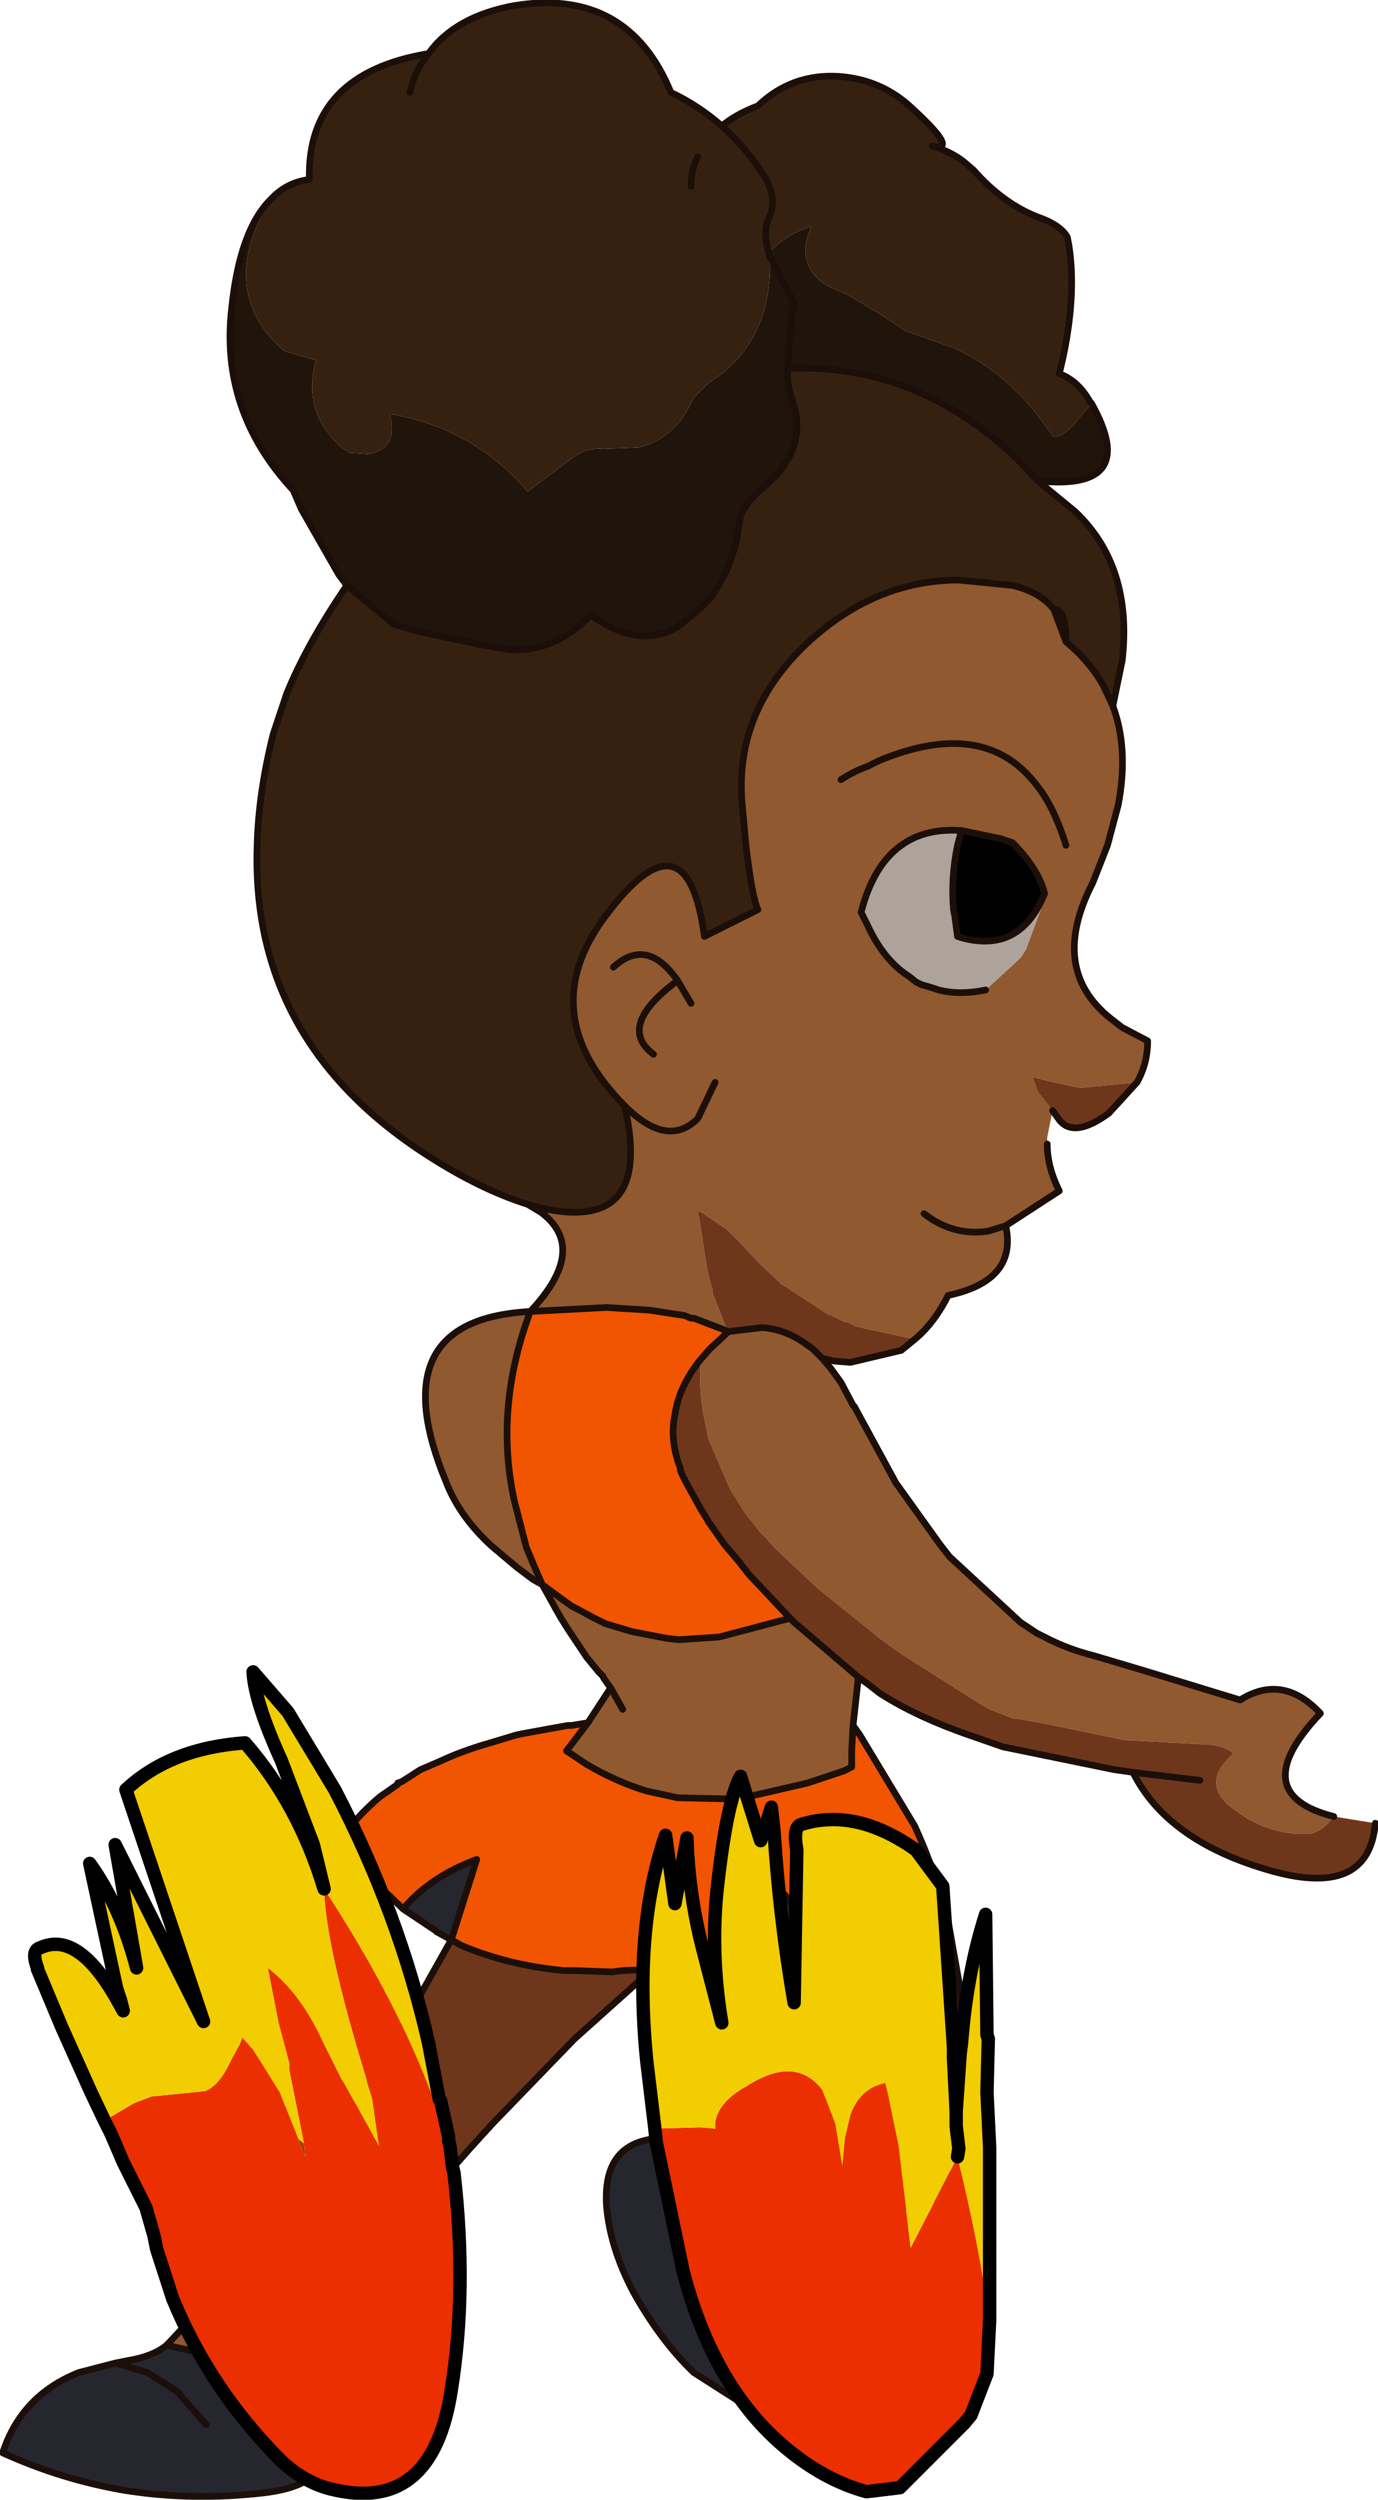 <?xml version="1.0" encoding="UTF-8" standalone="no"?>
<svg xmlns:xlink="http://www.w3.org/1999/xlink" height="93.3px" width="51.45px" xmlns="http://www.w3.org/2000/svg">
  <g transform="matrix(1.0, 0.0, 0.0, 1.0, -16.7, 4.95)">
    <path d="M32.7 -2.95 Q33.7 -4.35 35.95 -4.75 40.15 -5.4 41.75 -1.5 42.8 -1.0 43.65 -0.25 44.2 -0.7 45.0 -1.0 46.25 -2.2 48.0 -2.1 49.5 -2.0 50.6 -1.05 52.6 0.75 51.5 0.5 52.2 0.7 52.7 1.1 L53.05 1.4 Q54.15 2.65 55.45 3.15 56.3 3.45 56.55 3.9 L56.6 4.15 Q56.9 5.95 56.4 8.35 L56.25 9.0 Q56.95 9.25 57.4 10.05 L57.45 10.1 56.75 10.95 Q56.15 11.5 56.0 11.3 L55.4 10.5 Q54.15 8.9 52.35 8.05 L50.5 7.4 49.6 6.8 48.35 6.05 47.55 5.7 Q46.35 4.9 47.0 3.5 46.1 3.75 45.45 4.45 L45.45 4.65 Q45.15 3.75 45.4 3.2 45.75 2.5 45.25 1.65 44.55 0.55 43.65 -0.25 44.55 0.55 45.25 1.65 45.75 2.5 45.4 3.2 45.15 3.75 45.45 4.65 45.55 7.85 43.15 9.35 L42.6 9.9 42.45 10.2 Q41.8 11.45 40.55 11.75 L39.25 11.8 Q38.65 11.75 38.2 12.05 L36.4 13.4 Q34.95 11.7 32.95 10.95 32.15 10.65 31.25 10.5 31.6 11.8 30.45 12.0 L29.75 11.95 29.45 11.75 Q27.95 10.4 28.5 8.5 L27.3 8.15 Q24.75 5.9 26.8 2.5 27.4 1.85 28.25 1.75 28.15 -2.2 32.7 -2.95 32.2 -2.35 32.0 -1.5 32.2 -2.35 32.7 -2.95 M55.45 13.0 L56.85 14.15 Q59.0 16.2 58.6 19.7 L58.25 21.4 57.9 20.65 Q57.4 19.75 56.5 19.0 56.5 17.75 56.05 17.8 55.55 17.15 54.5 16.9 L52.5 16.7 Q49.45 16.7 46.95 18.95 44.15 21.5 44.4 24.95 L44.55 26.6 Q44.8 28.65 45.0 29.0 L43.0 30.0 Q42.35 25.15 39.3 29.25 36.6 32.85 40.0 36.3 L40.05 36.45 Q41.05 41.05 36.95 40.15 L36.4 40.0 Q34.65 39.45 32.7 38.2 26.05 33.95 26.3 26.6 26.35 24.65 26.9 22.45 L27.4 20.95 Q28.15 19.1 29.65 16.9 L31.4 18.35 32.45 18.65 34.6 19.1 35.7 19.3 Q37.45 19.4 38.75 18.0 40.55 19.3 42.0 18.45 L42.8 17.8 43.2 17.4 Q44.15 16.1 44.3 14.55 44.35 13.95 45.25 13.2 46.95 11.75 46.25 9.9 46.1 9.45 46.1 8.8 48.6 8.7 50.8 9.6 52.85 10.45 54.65 12.15 L55.45 13.0 M42.5 2.0 Q42.5 1.4 42.75 0.9 42.5 1.4 42.5 2.0" fill="#362111" fill-rule="evenodd" stroke="none"/>
    <path d="M58.25 21.4 Q58.85 23.0 58.45 25.1 L58.05 26.6 57.5 28.0 Q55.85 31.2 58.15 33.05 L58.6 33.4 59.55 33.9 Q59.55 34.75 59.15 35.45 L57.05 35.65 56.75 35.6 55.85 35.4 55.25 35.25 55.45 35.8 56.0 36.5 55.8 37.5 55.8 37.75 Q55.8 38.6 56.25 39.5 L54.25 40.8 Q54.7 42.85 52.1 43.4 51.6 44.4 50.9 45.0 L50.7 45.0 49.05 44.65 48.65 44.55 48.35 44.4 48.25 44.4 47.75 44.15 47.6 44.1 46.0 43.05 45.9 43.0 45.0 42.15 44.35 41.45 44.3 41.4 43.85 40.95 42.9 40.3 42.75 40.25 42.8 40.5 43.1 42.4 43.25 43.05 43.3 43.15 43.3 43.3 43.75 44.45 43.9 44.75 45.15 44.6 Q45.95 44.65 46.7 45.15 L47.05 45.4 47.3 45.65 47.4 45.75 47.7 46.1 48.1 46.65 48.55 47.5 48.6 47.55 50.15 50.4 51.8 52.7 52.15 53.15 54.8 55.6 55.4 56.0 55.7 56.15 Q56.55 56.6 57.55 56.85 L59.4 57.4 63.0 58.5 Q64.6 57.5 66.0 59.0 63.15 62.0 66.5 62.85 66.0 63.5 65.5 63.5 63.95 63.55 62.6 62.45 61.55 61.55 62.75 60.5 62.35 60.15 61.5 60.15 L58.7 60.0 55.55 59.35 54.7 59.2 54.55 59.2 53.65 58.85 53.3 58.65 50.3 56.75 49.55 56.2 47.25 54.35 45.65 52.85 45.3 52.45 45.05 52.2 44.5 51.5 44.1 50.85 44.0 50.7 43.9 50.5 43.15 48.75 43.05 48.25 Q42.8 47.2 42.85 46.05 L42.85 45.8 43.2 45.4 43.9 44.75 43.65 44.65 42.6 44.25 42.5 44.25 42.25 44.15 40.95 43.95 39.35 43.85 36.5 44.0 Q35.15 47.6 35.9 51.05 L36.35 52.8 36.75 53.75 36.95 54.2 37.7 54.75 38.05 55.0 38.25 55.1 38.8 55.4 39.3 55.65 40.3 55.95 41.6 56.2 42.05 56.25 43.55 56.15 46.2 55.45 46.35 55.6 48.75 57.65 48.55 59.45 48.5 60.4 48.5 61.0 48.2 61.15 46.85 61.6 44.25 62.2 42.0 62.15 40.85 61.9 Q39.7 61.55 38.6 60.9 L37.85 60.4 38.65 59.35 39.5 58.05 39.25 57.7 39.2 57.6 39.05 57.45 38.6 56.9 38.2 56.3 37.9 55.85 37.65 55.45 37.45 55.1 36.95 54.2 36.6 54.0 36.0 53.55 35.05 52.75 Q33.85 51.65 33.35 50.35 30.85 44.3 36.5 44.0 38.7 41.65 36.9 40.3 L36.95 40.15 Q41.05 41.05 40.05 36.45 L40.1 36.4 40.0 36.3 Q36.6 32.85 39.3 29.25 42.35 25.15 43.0 30.0 L45.0 29.0 Q44.8 28.65 44.55 26.6 L44.4 24.95 Q44.15 21.5 46.95 18.95 49.45 16.7 52.5 16.7 L54.5 16.9 Q55.55 17.15 56.05 17.8 L56.5 19.0 Q57.4 19.75 57.9 20.65 L58.25 21.4 M41.5 74.85 Q44.1 74.85 47.85 73.35 L47.9 73.3 47.8 73.05 Q49.4 73.3 49.95 75.5 L43.9 77.45 Q43.0 76.0 41.5 74.85 M23.0 82.5 L24.4 81.0 26.3 78.75 29.65 74.1 30.35 73.05 30.35 73.0 30.4 73.0 Q31.4 73.15 31.55 73.5 32.65 75.55 31.1 77.35 28.6 80.35 26.55 83.6 L26.5 83.7 26.35 83.6 23.95 82.8 23.9 82.8 23.0 82.6 23.0 82.5 M48.1 24.15 Q48.55 23.85 49.1 23.65 L49.5 23.45 Q53.45 21.8 55.4 24.35 56.05 25.15 56.5 26.6 56.05 25.15 55.4 24.35 53.45 21.8 49.5 23.45 L49.1 23.65 Q48.55 23.85 48.1 24.15 M55.7 28.4 Q55.5 27.55 54.6 26.6 L54.5 26.5 54.05 26.35 52.6 26.05 Q51.25 25.95 50.35 26.6 49.3 27.35 48.85 29.1 L49.1 29.6 Q49.7 30.9 50.65 31.5 L50.9 31.7 51.1 31.8 51.45 31.9 51.75 32.0 Q52.55 32.2 53.5 32.0 L54.8 30.8 55.0 30.5 55.65 28.75 55.7 28.65 55.7 28.4 M43.4 35.45 L42.75 36.8 Q41.65 37.9 40.1 36.4 41.65 37.9 42.75 36.8 L43.4 35.45 M41.1 34.4 Q39.7 33.35 42.0 31.65 L42.5 32.5 42.0 31.65 Q39.7 33.35 41.1 34.4 M51.2 40.35 Q52.3 41.2 53.6 41.0 L54.25 40.8 53.6 41.0 Q52.3 41.2 51.2 40.35 M39.95 58.85 L39.5 58.05 39.95 58.85 M42.0 31.65 Q40.85 30.0 39.6 31.15 40.85 30.0 42.0 31.65" fill="#91592f" fill-rule="evenodd" stroke="none"/>
    <path d="M52.6 26.05 L54.05 26.35 54.5 26.5 54.6 26.6 Q55.5 27.55 55.7 28.4 54.8 30.65 52.6 30.05 L52.45 30.0 52.35 29.25 52.3 29.0 Q52.2 27.8 52.45 26.6 L52.6 26.05" fill="#000000" fill-rule="evenodd" stroke="none"/>
    <path d="M48.55 59.45 L48.8 59.8 50.85 63.2 Q51.65 64.95 52.1 66.75 L52.5 69.0 Q52.2 68.5 51.7 68.25 50.7 67.7 49.05 67.85 L47.4 68.05 46.75 68.1 Q46.55 66.55 46.15 65.95 45.85 65.55 45.55 65.5 45.0 66.75 44.6 68.25 L41.05 68.55 39.95 68.6 39.55 68.65 38.15 68.6 37.75 68.6 Q35.65 68.4 33.9 67.65 L33.55 67.45 34.5 64.45 Q32.75 65.1 31.75 66.3 L30.3 64.9 30.25 64.85 29.4 63.75 Q30.0 62.85 30.9 62.1 L31.55 61.65 31.55 61.6 31.7 61.55 32.4 61.1 33.1 60.8 Q33.95 60.4 35.0 60.1 L36.0 59.8 36.25 59.75 37.9 59.45 38.05 59.45 38.35 59.4 38.65 59.35 37.85 60.4 38.6 60.9 Q39.7 61.55 40.85 61.9 L42.0 62.15 44.25 62.2 46.85 61.6 48.2 61.15 48.5 61.0 48.5 60.4 48.55 59.45 M46.2 55.45 L43.55 56.15 42.05 56.25 41.6 56.2 40.3 55.95 39.3 55.65 38.8 55.4 38.25 55.1 38.05 55.0 37.7 54.75 36.95 54.2 36.75 53.75 36.35 52.8 35.9 51.05 Q35.15 47.6 36.5 44.0 L39.35 43.85 40.95 43.95 42.25 44.15 42.5 44.25 42.6 44.25 43.65 44.65 43.9 44.75 43.2 45.4 42.85 45.8 Q42.05 46.8 41.9 47.85 41.7 48.8 42.1 49.85 L42.1 49.9 42.15 50.05 42.3 50.35 42.85 51.35 43.1 51.75 43.15 51.85 43.4 52.2 43.75 52.7 44.3 53.35 44.65 53.8 46.2 55.45" fill="#f15501" fill-rule="evenodd" stroke="none"/>
    <path d="M44.65 78.95 Q45.5 81.0 45.3 83.6 L45.1 85.2 42.6 83.6 Q41.35 82.4 40.35 80.6 39.5 79.0 39.35 77.45 39.15 74.9 41.5 74.85 43.0 76.0 43.9 77.45 L44.65 78.95 M45.5 69.3 L45.05 68.75 44.6 68.25 45.25 68.2 46.75 68.1 45.5 69.3 M27.45 84.35 L28.45 85.55 Q29.6 87.75 26.5 88.1 23.85 88.4 21.35 88.0 19.0 87.6 16.8 86.6 17.5 84.45 19.65 83.6 L21.0 83.25 21.5 83.15 Q22.4 83.0 22.9 82.6 L23.0 82.6 23.9 82.8 23.95 82.8 26.35 83.6 26.5 83.7 27.45 84.35 M33.55 67.45 L33.0 67.15 32.95 67.1 31.75 66.3 Q32.75 65.1 34.5 64.45 L33.55 67.45 M24.4 85.55 L23.3 84.3 22.2 83.6 21.0 83.25 22.2 83.6 23.3 84.3 24.4 85.55 M46.75 68.1 L45.25 68.2 44.6 68.25 Q45.0 66.75 45.55 65.5 45.85 65.55 46.15 65.95 46.55 66.55 46.75 68.1" fill="#26262f" fill-rule="evenodd" stroke="none"/>
    <path d="M59.15 35.45 L58.1 36.6 Q56.8 37.55 56.25 36.85 L56.0 36.5 55.45 35.8 55.25 35.25 55.85 35.4 56.75 35.6 57.05 35.65 59.15 35.45 M50.9 45.0 L50.35 45.45 48.45 45.9 47.85 45.85 47.4 45.75 47.3 45.65 47.05 45.4 46.7 45.15 Q45.95 44.65 45.15 44.6 L43.9 44.75 43.75 44.45 43.3 43.3 43.3 43.15 43.25 43.05 43.1 42.4 42.8 40.5 42.75 40.25 42.9 40.3 43.85 40.95 44.3 41.4 44.35 41.45 45.0 42.15 45.9 43.0 46.0 43.05 47.6 44.1 47.75 44.15 48.25 44.4 48.35 44.4 48.65 44.55 49.05 44.65 50.7 45.0 50.9 45.0 M66.5 62.85 L68.05 63.1 Q67.8 66.0 63.9 64.8 60.25 63.7 59.0 61.2 L58.3 61.1 54.15 60.25 53.0 59.85 Q50.95 59.15 49.55 58.25 L49.1 57.9 48.75 57.65 46.35 55.6 46.2 55.45 44.65 53.8 44.3 53.35 43.75 52.7 43.4 52.2 43.15 51.85 43.1 51.75 42.85 51.35 42.3 50.35 42.15 50.05 42.1 49.9 42.1 49.85 Q41.7 48.8 41.9 47.85 42.05 46.8 42.85 45.8 L42.85 46.05 Q42.8 47.2 43.05 48.25 L43.15 48.75 43.9 50.5 44.0 50.7 44.1 50.85 44.5 51.5 45.05 52.2 45.3 52.45 45.65 52.85 47.25 54.35 49.55 56.2 50.3 56.75 53.3 58.65 53.65 58.85 54.55 59.2 54.7 59.2 55.55 59.35 58.7 60.0 61.5 60.15 Q62.35 60.15 62.75 60.5 61.55 61.55 62.6 62.45 63.95 63.55 65.5 63.5 66.0 63.5 66.5 62.85 M52.5 69.0 Q52.7 70.45 52.55 72.55 L51.9 77.05 48.1 77.95 48.05 77.95 44.65 78.95 43.9 77.45 49.95 75.5 Q49.4 73.3 47.8 73.05 L45.95 69.95 45.5 69.3 46.75 68.1 47.4 68.05 49.05 67.85 Q50.7 67.7 51.7 68.25 52.2 68.5 52.5 69.0 M41.05 68.55 L38.15 71.15 35.15 74.25 Q31.05 78.65 27.9 83.6 L27.45 84.35 26.5 83.7 26.55 83.6 Q28.6 80.35 31.1 77.35 32.65 75.55 31.55 73.5 31.4 73.15 30.4 73.0 L30.35 73.0 30.6 72.6 31.3 71.45 33.55 67.45 33.9 67.65 Q35.65 68.4 37.75 68.6 L38.15 68.6 39.55 68.65 39.95 68.6 41.05 68.55 M61.5 61.5 L59.0 61.2 61.5 61.5" fill="#6e371c" fill-rule="evenodd" stroke="none"/>
    <path d="M52.6 26.05 L52.45 26.6 Q52.2 27.8 52.3 29.0 L52.35 29.25 52.45 30.0 52.6 30.05 Q54.8 30.65 55.7 28.4 L55.7 28.65 55.65 28.75 55.0 30.5 54.8 30.8 53.5 32.0 Q52.55 32.2 51.75 32.0 L51.45 31.9 51.1 31.8 50.9 31.7 50.65 31.5 Q49.7 30.9 49.1 29.6 L48.85 29.1 Q49.3 27.35 50.35 26.6 51.25 25.95 52.6 26.05" fill="#ada39b" fill-rule="evenodd" stroke="none"/>
    <path d="M45.45 4.65 L45.45 4.45 Q46.1 3.75 47.0 3.5 46.35 4.9 47.55 5.7 L48.35 6.05 49.6 6.8 50.5 7.4 52.35 8.05 Q54.15 8.9 55.4 10.5 L56.0 11.3 Q56.15 11.5 56.75 10.95 L57.45 10.1 Q59.3 13.4 55.45 13.0 L54.65 12.15 Q52.85 10.45 50.8 9.6 48.6 8.7 46.1 8.8 46.1 9.45 46.25 9.9 46.95 11.75 45.25 13.2 44.35 13.95 44.3 14.55 44.15 16.1 43.2 17.4 L42.8 17.8 42.0 18.45 Q40.55 19.3 38.75 18.0 37.45 19.4 35.7 19.3 L34.6 19.1 32.45 18.65 31.4 18.35 29.65 16.9 29.35 16.5 27.95 14.05 27.65 13.35 Q24.9 10.4 25.35 6.55 25.65 3.65 26.8 2.5 24.75 5.9 27.3 8.15 L28.5 8.5 Q27.95 10.4 29.45 11.75 L29.75 11.95 30.45 12.0 Q31.6 11.8 31.25 10.5 32.15 10.65 32.95 10.95 34.95 11.7 36.4 13.4 L38.2 12.05 Q38.65 11.75 39.25 11.8 L40.55 11.75 Q41.8 11.45 42.45 10.2 L42.6 9.9 43.15 9.35 Q45.55 7.85 45.45 4.65 L46.35 6.35 46.25 6.95 46.1 8.8 46.25 6.95 46.35 6.35 45.45 4.65" fill="#21140a" fill-rule="evenodd" stroke="none"/>
    <path d="M43.65 -0.25 Q42.8 -1.0 41.75 -1.5 40.15 -5.4 35.95 -4.75 33.7 -4.35 32.7 -2.95 32.2 -2.35 32.0 -1.5 M57.45 10.1 L57.4 10.05 Q56.95 9.25 56.25 9.0 L56.4 8.35 Q56.9 5.95 56.6 4.15 L56.55 3.9 Q56.3 3.45 55.45 3.15 54.15 2.65 53.05 1.4 L52.7 1.1 Q52.2 0.7 51.5 0.5 52.6 0.75 50.6 -1.05 49.5 -2.0 48.0 -2.1 46.25 -2.2 45.0 -1.0 44.2 -0.7 43.65 -0.25 44.55 0.55 45.25 1.65 45.75 2.5 45.4 3.2 45.15 3.75 45.45 4.65 L46.35 6.35 46.25 6.95 46.1 8.8 Q46.1 9.45 46.25 9.9 46.95 11.75 45.25 13.2 44.35 13.95 44.3 14.55 44.15 16.1 43.2 17.4 L42.8 17.8 42.0 18.45 Q40.55 19.3 38.75 18.0 37.45 19.4 35.7 19.3 L34.6 19.1 32.45 18.65 31.4 18.35 29.65 16.9 29.35 16.5 27.95 14.05 27.65 13.35 Q24.9 10.4 25.35 6.55 25.65 3.65 26.8 2.5 27.4 1.85 28.25 1.75 28.15 -2.2 32.7 -2.95 M57.45 10.1 Q59.3 13.4 55.45 13.0 L56.85 14.15 Q59.0 16.2 58.6 19.7 L58.25 21.4 Q58.85 23.0 58.45 25.1 L58.05 26.6 57.5 28.0 Q55.85 31.2 58.15 33.05 L58.6 33.4 59.55 33.9 Q59.55 34.75 59.15 35.45 L58.1 36.6 Q56.8 37.55 56.25 36.85 L56.0 36.5 M55.8 37.75 Q55.8 38.6 56.25 39.5 L54.25 40.8 Q54.7 42.85 52.1 43.4 51.6 44.4 50.9 45.0 L50.35 45.45 48.45 45.9 47.85 45.85 47.4 45.75 47.7 46.1 48.1 46.65 48.55 47.5 48.6 47.55 50.15 50.4 51.8 52.7 52.15 53.15 54.8 55.6 55.4 56.0 55.7 56.15 Q56.55 56.6 57.55 56.85 L59.4 57.4 63.0 58.5 Q64.6 57.5 66.0 59.0 63.15 62.0 66.5 62.85 M68.05 63.1 Q67.8 66.0 63.9 64.8 60.25 63.7 59.0 61.2 L58.3 61.1 54.15 60.25 53.0 59.85 Q50.95 59.15 49.55 58.25 L49.1 57.9 48.75 57.65 48.55 59.45 48.8 59.8 50.85 63.2 Q51.65 64.95 52.1 66.75 L52.5 69.0 Q52.7 70.45 52.55 72.55 L51.9 77.05 48.1 77.95 48.05 77.95 44.65 78.95 Q45.5 81.0 45.3 83.6 L45.1 85.2 42.6 83.6 Q41.35 82.4 40.35 80.6 39.5 79.0 39.35 77.45 39.15 74.9 41.5 74.85 44.1 74.85 47.85 73.35 L47.9 73.3 47.8 73.05 45.95 69.95 45.5 69.3 45.05 68.75 44.6 68.25 41.05 68.55 38.15 71.15 35.15 74.25 Q31.05 78.65 27.9 83.6 L27.45 84.35 28.45 85.55 Q29.6 87.75 26.5 88.1 23.85 88.4 21.35 88.0 19.0 87.6 16.8 86.6 17.5 84.45 19.65 83.6 L21.0 83.25 21.5 83.15 Q22.4 83.0 22.9 82.6 L23.0 82.5 24.4 81.0 26.3 78.75 29.65 74.1 M30.35 73.05 L30.35 73.0 30.6 72.6 31.3 71.45 33.55 67.45 33.0 67.15 32.95 67.1 31.75 66.3 30.3 64.9 30.25 64.85 29.4 63.75 Q30.0 62.85 30.9 62.1 L31.55 61.65 31.55 61.6 31.7 61.55 32.4 61.1 33.1 60.8 Q33.95 60.4 35.0 60.1 L36.0 59.8 36.25 59.75 37.9 59.45 38.05 59.45 38.35 59.4 38.65 59.35 39.5 58.05 39.25 57.7 39.2 57.6 39.05 57.45 38.6 56.9 38.2 56.3 37.9 55.85 37.65 55.45 37.45 55.1 36.95 54.2 36.6 54.0 36.0 53.55 35.05 52.75 Q33.85 51.65 33.35 50.35 30.85 44.3 36.5 44.0 38.7 41.65 36.9 40.3 L36.4 40.0 Q34.65 39.45 32.7 38.2 26.05 33.95 26.3 26.6 26.35 24.65 26.9 22.45 L27.4 20.95 Q28.15 19.1 29.65 16.9 M55.45 13.0 L54.65 12.15 Q52.85 10.45 50.8 9.6 48.6 8.7 46.1 8.8 M42.75 0.9 Q42.5 1.4 42.5 2.0 M56.5 26.6 Q56.05 25.15 55.4 24.35 53.45 21.8 49.5 23.45 L49.1 23.65 Q48.55 23.85 48.1 24.15 M40.0 36.3 Q36.6 32.85 39.3 29.25 42.35 25.15 43.0 30.0 L45.0 29.0 Q44.8 28.65 44.55 26.6 L44.4 24.95 Q44.15 21.5 46.95 18.95 49.45 16.7 52.5 16.7 L54.5 16.9 Q55.55 17.15 56.05 17.8 56.5 17.75 56.5 19.0 57.4 19.75 57.9 20.65 L58.25 21.4 M56.05 17.8 L56.5 19.0 M55.7 28.4 Q55.5 27.55 54.6 26.6 L54.5 26.5 54.05 26.35 52.6 26.05 52.45 26.6 Q52.2 27.8 52.3 29.0 L52.35 29.25 52.45 30.0 52.6 30.05 Q54.8 30.65 55.7 28.4 M53.5 32.0 Q52.55 32.2 51.75 32.0 L51.45 31.9 51.1 31.8 50.9 31.7 50.65 31.5 Q49.7 30.9 49.1 29.6 L48.85 29.1 Q49.3 27.35 50.35 26.6 51.25 25.95 52.6 26.05 M42.5 32.5 L42.0 31.65 Q39.7 33.35 41.1 34.4 M40.1 36.4 Q41.65 37.9 42.75 36.8 L43.4 35.45 M43.9 44.75 L45.15 44.6 Q45.95 44.65 46.7 45.15 L47.05 45.4 47.3 45.65 47.4 45.75 M42.85 45.8 L43.2 45.4 43.9 44.75 43.65 44.65 42.6 44.25 42.5 44.25 42.25 44.15 40.95 43.95 39.35 43.85 36.5 44.0 Q35.15 47.6 35.9 51.05 L36.35 52.8 36.75 53.75 36.95 54.2 37.7 54.75 38.05 55.0 38.25 55.1 38.8 55.4 39.3 55.65 40.3 55.95 41.6 56.2 42.05 56.25 43.55 56.15 46.2 55.45 44.65 53.8 44.3 53.35 43.75 52.7 43.4 52.2 43.15 51.85 43.1 51.75 42.85 51.35 42.3 50.35 42.15 50.05 42.1 49.9 42.1 49.85 Q41.7 48.8 41.9 47.85 42.05 46.8 42.85 45.8 M54.25 40.8 L53.6 41.0 Q52.3 41.2 51.2 40.35 M40.05 36.45 Q41.05 41.05 36.95 40.15 L36.4 40.0 M40.05 36.45 L40.0 36.3 40.1 36.4 M38.65 59.35 L37.85 60.4 38.6 60.9 Q39.7 61.55 40.85 61.9 L42.0 62.15 44.25 62.2 46.85 61.6 48.2 61.15 48.5 61.0 48.5 60.4 48.55 59.45 M39.5 58.05 L39.95 58.85 M41.05 68.55 L39.95 68.6 39.55 68.65 38.15 68.6 37.75 68.6 Q35.65 68.4 33.9 67.65 L33.55 67.45 34.5 64.45 Q32.75 65.1 31.75 66.3 M26.5 83.7 L27.45 84.35 M26.5 83.7 L26.35 83.6 23.95 82.8 23.9 82.8 23.0 82.6 22.9 82.6 M21.0 83.25 L22.2 83.6 23.3 84.3 24.4 85.55 M48.75 57.65 L46.35 55.6 46.2 55.45 M52.5 69.0 Q52.2 68.5 51.7 68.25 50.7 67.7 49.05 67.85 L47.4 68.05 46.75 68.1 45.5 69.3 M44.6 68.25 L45.25 68.2 46.75 68.1 Q46.55 66.55 46.15 65.95 45.85 65.55 45.55 65.5 45.0 66.75 44.6 68.25 M43.9 77.45 L44.65 78.95 M41.5 74.85 Q43.0 76.0 43.9 77.45 M59.0 61.2 L61.5 61.5 M39.6 31.15 Q40.85 30.0 42.0 31.65" fill="none" stroke="#1c0f09" stroke-linecap="round" stroke-linejoin="round" stroke-width="0.25"/>
    <path d="M41.15 74.5 L42.85 74.45 43.4 74.5 43.4 74.3 Q43.5 73.5 44.6 72.9 46.4 71.75 47.4 73.05 L47.9 74.35 47.9 74.4 48.15 75.9 48.25 74.85 48.45 74.0 Q48.8 73.0 49.75 72.8 L49.85 73.2 50.25 75.15 50.7 78.95 52.45 75.55 Q53.25 78.8 53.65 81.65 L53.55 83.65 52.95 85.2 52.7 85.5 50.3 87.9 49.05 88.05 Q47.4 87.6 45.9 86.3 43.3 84.05 42.2 79.8 L41.4 75.95 41.2 75.0 41.15 74.5" fill="#ec2f00" fill-rule="evenodd" stroke="none"/>
    <path d="M45.3 63.15 L45.6 63.4 Q45.8 66.6 46.35 69.8 L46.45 64.1 Q46.3 63.25 46.6 63.15 48.65 62.5 50.9 64.1 L51.9 65.45 52.3 71.45 52.3 71.85 52.4 73.85 52.4 74.4 52.4 73.85 52.55 71.7 52.6 71.3 Q52.8 68.7 53.5 66.5 L53.55 71.0 53.6 71.15 53.55 73.15 53.65 75.2 53.65 81.65 Q53.25 78.8 52.45 75.55 L50.7 78.95 50.25 75.15 49.85 73.2 49.75 72.8 Q48.8 73.0 48.45 74.0 L48.25 74.85 48.15 75.9 47.9 74.4 47.9 74.35 47.4 73.05 Q46.4 71.75 44.6 72.9 43.5 73.5 43.4 74.3 L43.4 74.5 42.85 74.45 41.15 74.5 40.85 72.0 Q40.35 67.05 41.55 63.55 L41.9 66.1 42.35 63.65 Q42.4 65.7 42.95 67.85 L43.65 70.55 Q43.2 67.85 43.5 65.35 43.85 62.25 44.35 61.35 L45.1 63.75 45.3 63.15 M52.4 74.4 L52.5 75.25 52.45 75.55 52.5 75.25 52.4 74.4" fill="#f1cd01" fill-rule="evenodd" stroke="none"/>
    <path d="M45.3 63.15 L45.1 63.75 44.35 61.35 Q43.85 62.25 43.5 65.35 43.2 67.85 43.65 70.55 L42.95 67.85 Q42.4 65.7 42.35 63.65 L41.9 66.1 41.55 63.55 Q40.35 67.05 40.85 72.0 L41.15 74.5 41.2 75.0 41.4 75.95 42.2 79.8 Q43.3 84.05 45.9 86.3 47.4 87.6 49.05 88.05 L50.3 87.9 52.7 85.5 52.95 85.2 53.55 83.65 53.65 81.65 53.65 75.2 53.55 73.15 53.6 71.15 53.55 71.0 53.5 66.5 Q52.8 68.7 52.6 71.3 L52.55 71.7 52.4 73.85 52.4 74.4 52.4 73.85 52.3 71.85 52.3 71.45 51.9 65.45 50.9 64.1 Q48.65 62.5 46.6 63.15 46.3 63.25 46.45 64.1 L46.35 69.8 Q45.8 66.6 45.6 63.4 L45.5 62.5 45.3 63.15 M52.45 75.55 L52.5 75.25 52.4 74.4" fill="none" stroke="#000000" stroke-linecap="round" stroke-linejoin="round" stroke-width="0.5"/>
    <path d="M33.1 73.4 L33.15 73.45 33.45 74.8 33.4 74.8 32.9 73.45 33.1 73.4" fill="#a5c7fe" fill-rule="evenodd" stroke="none"/>
    <path d="M27.85 74.9 L28.05 75.05 28.1 75.55 27.85 75.0 27.85 74.9 M33.45 74.8 L33.45 74.95 33.4 74.8 33.45 74.8" fill="#a83f05" fill-rule="evenodd" stroke="none"/>
    <path d="M20.6 74.2 L21.7 73.55 22.35 73.3 24.35 73.1 Q24.9 72.9 25.35 71.9 L25.65 71.35 25.75 71.1 26.15 71.55 26.5 72.1 27.15 73.15 27.85 74.9 27.85 75.0 28.1 75.55 28.05 75.05 27.5 72.3 27.5 72.05 27.1 70.55 26.7 68.5 Q27.95 69.45 28.8 71.35 L29.45 72.65 29.55 72.8 30.85 75.15 30.6 73.4 30.45 72.9 30.35 72.55 Q28.85 67.65 28.8 65.55 31.5 69.65 32.9 73.45 L33.4 74.8 33.45 74.95 33.5 75.15 33.6 75.95 33.65 76.15 Q34.15 80.5 33.55 84.25 32.85 88.9 29.05 87.95 28.05 87.7 27.2 86.9 24.55 84.25 23.15 80.85 L22.55 79.0 22.45 78.5 22.15 77.45 21.3 75.75 20.85 74.7 20.6 74.2" fill="#ec2f00" fill-rule="evenodd" stroke="none"/>
    <path d="M20.6 74.2 L20.1 73.15 19.0 70.7 18.1 68.55 18.1 68.5 Q17.85 67.85 18.2 67.75 19.6 67.1 21.05 69.65 L21.3 70.1 21.2 69.7 21.05 69.25 20.05 64.6 Q21.2 66.2 21.8 68.5 L21.0 63.9 24.3 70.5 21.4 61.85 Q23.05 60.3 25.85 60.1 27.85 62.4 28.8 65.55 28.85 67.65 30.35 72.55 L30.45 72.9 30.6 73.4 30.85 75.15 29.55 72.8 29.45 72.65 28.8 71.35 Q27.95 69.45 26.7 68.5 L27.1 70.55 27.5 72.05 27.5 72.3 28.05 75.05 27.85 74.9 27.15 73.15 26.5 72.1 26.15 71.55 25.75 71.1 25.65 71.35 25.35 71.9 Q24.9 72.9 24.35 73.1 L22.35 73.3 21.7 73.55 20.6 74.2 M28.8 65.55 L28.4 63.9 27.2 60.75 Q26.2 58.55 26.15 57.45 L27.45 58.95 29.2 61.85 Q31.6 66.45 32.7 71.3 L33.1 73.4 32.9 73.45 Q31.5 69.65 28.8 65.55" fill="#f1cd01" fill-rule="evenodd" stroke="none"/>
    <path d="M28.8 65.55 Q27.85 62.4 25.85 60.1 23.05 60.3 21.4 61.85 L24.3 70.5 21.0 63.9 21.8 68.5 Q21.2 66.2 20.05 64.6 L21.05 69.25 21.2 69.7 21.3 70.1 21.05 69.65 Q19.6 67.1 18.2 67.75 17.85 67.85 18.1 68.5 L18.1 68.55 19.0 70.7 20.1 73.15 20.6 74.2 20.85 74.7 21.3 75.75 22.15 77.45 22.45 78.5 22.55 79.0 23.15 80.85 Q24.55 84.25 27.2 86.9 28.05 87.7 29.05 87.95 32.85 88.9 33.55 84.25 34.15 80.5 33.65 76.15 L33.6 75.95 33.5 75.15 33.45 74.95 33.45 74.8 33.15 73.45 33.1 73.4 32.7 71.3 Q31.6 66.45 29.2 61.85 L27.45 58.95 26.15 57.45 Q26.2 58.55 27.2 60.75 L28.4 63.9 28.8 65.55 Z" fill="none" stroke="#000000" stroke-linecap="round" stroke-linejoin="round" stroke-width="0.5"/>
  </g>
</svg>
